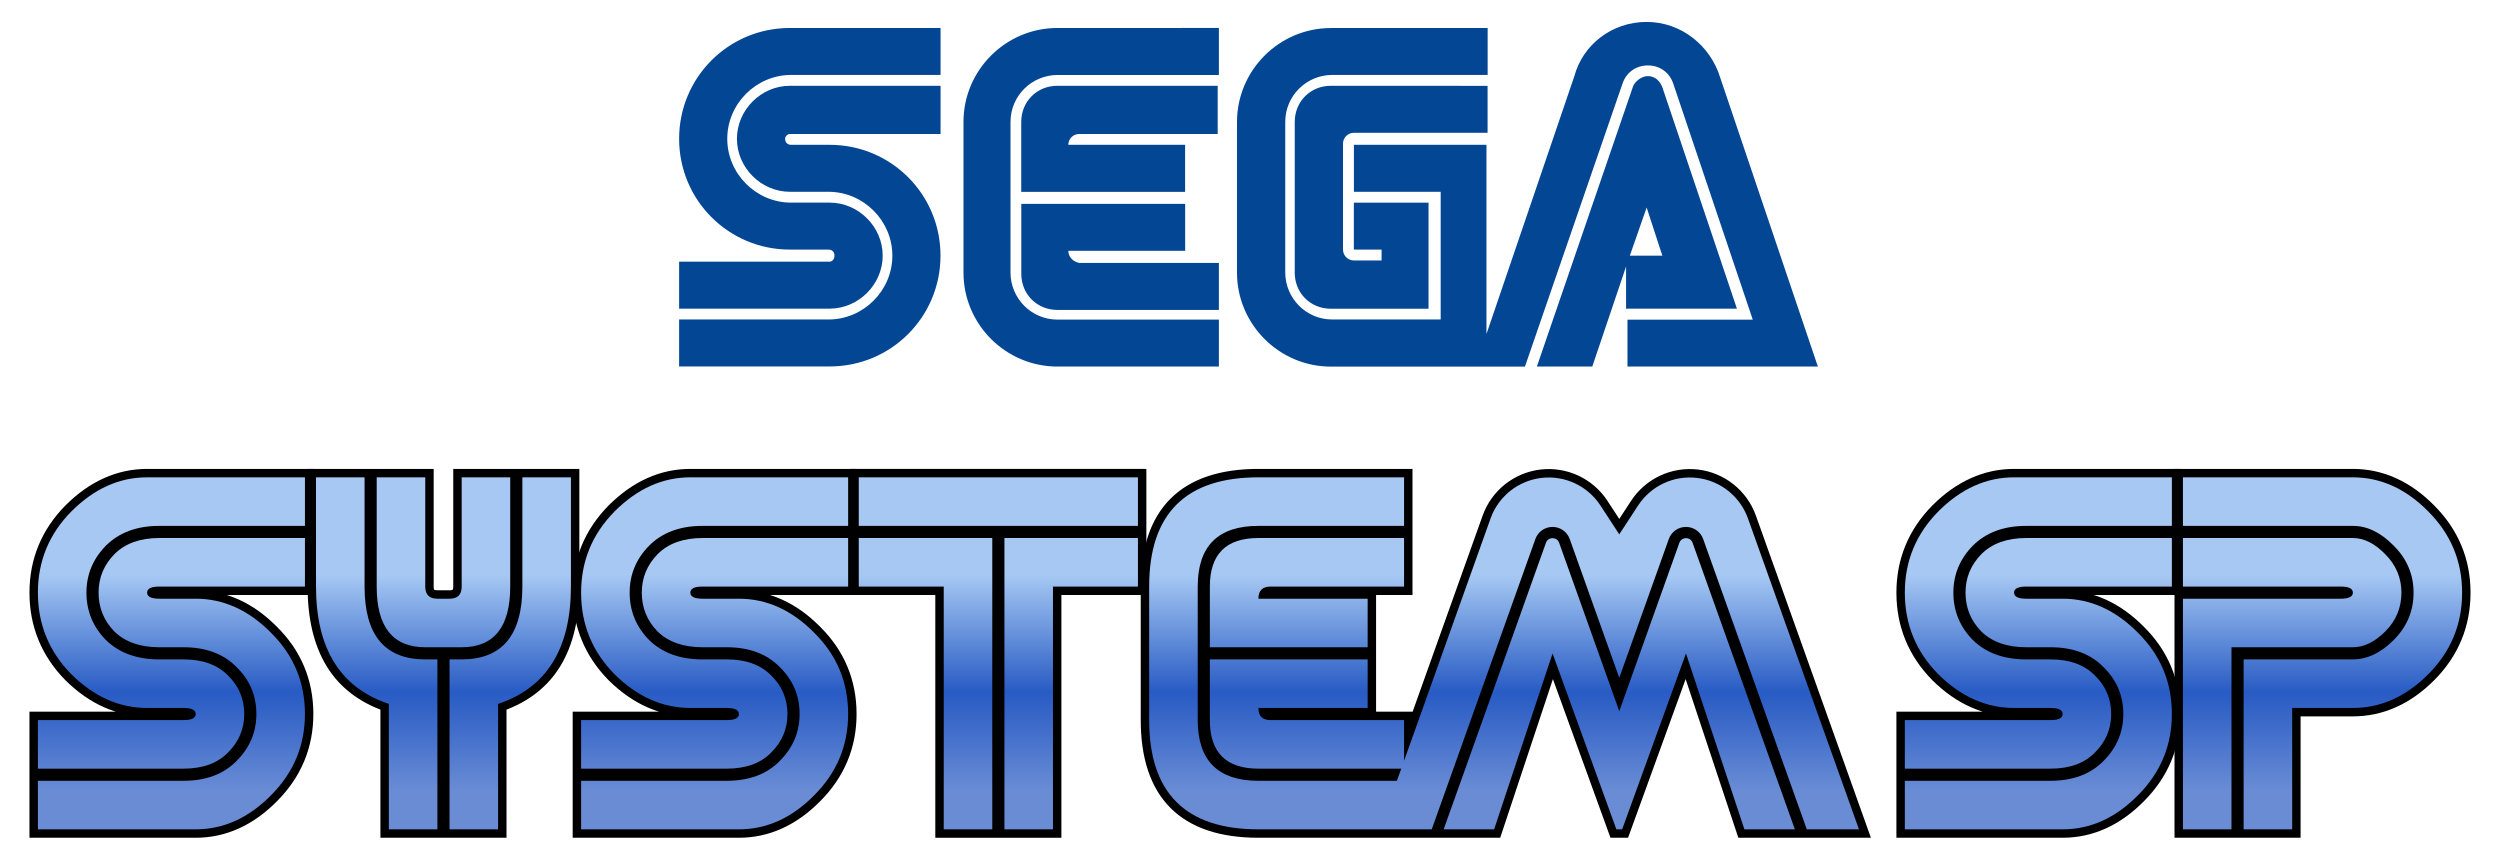 <?xml version="1.0" encoding="UTF-8" standalone="no"?>
<!-- Created by ERK -->

<svg
   width="890.73mm"
   height="308.986mm"
   viewBox="0 0 890.73 308.986"
   version="1.1"
   id="svg1"
   inkscape:version="1.4 (86a8ad7, 2024-10-11)"
   xml:space="preserve"
   sodipodi:docname="systemsp.svg"
   xmlns:inkscape="http://www.inkscape.org/namespaces/inkscape"
   xmlns:sodipodi="http://sodipodi.sourceforge.net/DTD/sodipodi-0.dtd"
   xmlns:xlink="http://www.w3.org/1999/xlink"
   xmlns="http://www.w3.org/2000/svg"
   xmlns:svg="http://www.w3.org/2000/svg"><sodipodi:namedview
     id="namedview1"
     pagecolor="#ffffff"
     bordercolor="#000000"
     borderopacity="0.25"
     inkscape:showpageshadow="2"
     inkscape:pageopacity="0.0"
     inkscape:pagecheckerboard="true"
     inkscape:deskcolor="#d1d1d1"
     inkscape:document-units="mm"
     inkscape:zoom="0.58236858"
     inkscape:cx="1734.2968"
     inkscape:cy="679.12317"
     inkscape:window-width="3840"
     inkscape:window-height="2066"
     inkscape:window-x="-11"
     inkscape:window-y="-11"
     inkscape:window-maximized="1"
     inkscape:current-layer="svg1" /><defs
     id="defs1"><linearGradient
       id="linearGradient66"
       inkscape:collect="always"><stop
         style="stop-color:#a6c8f3;stop-opacity:1;"
         offset="0"
         id="stop64" /><stop
         style="stop-color:#285bc3;stop-opacity:1;"
         offset="0.493"
         id="stop65" /><stop
         style="stop-color:#285bc3;stop-opacity:1;"
         offset="0.662"
         id="stop67" /><stop
         style="stop-color:#698cd5;stop-opacity:1;"
         offset="1"
         id="stop66" /></linearGradient><linearGradient
       id="linearGradient36"
       inkscape:collect="always"><stop
         style="stop-color:#a6c8f3;stop-opacity:1;"
         offset="0"
         id="stop36" /><stop
         style="stop-color:#285bc4;stop-opacity:1;"
         offset="0.545"
         id="stop38" /><stop
         style="stop-color:#698cd5;stop-opacity:1;"
         offset="1"
         id="stop37" /></linearGradient><marker
       id="DistanceX"
       orient="auto"
       refX="0"
       refY="0"
       style="overflow:visible"><path
         d="M 3,-3 -3,3 M 0,-5 V 5"
         style="stroke:#000000;stroke-width:0.5"
         id="path1" /></marker><pattern
       id="Hatch"
       patternUnits="userSpaceOnUse"
       width="8"
       height="8"
       x="0"
       y="0"><path
         d="M8 4 l-4,4"
         stroke="#000000"
         stroke-width="0.25"
         linecap="square"
         id="path2" /><path
         d="M6 2 l-4,4"
         stroke="#000000"
         stroke-width="0.25"
         linecap="square"
         id="path3" /><path
         d="M4 0 l-4,4"
         stroke="#000000"
         stroke-width="0.25"
         linecap="square"
         id="path4" /></pattern><symbol
       id="*Model_Space" /><symbol
       id="*Paper_Space" /><symbol
       id="*Paper_Space0" /><linearGradient
       inkscape:collect="always"
       xlink:href="#linearGradient66"
       id="linearGradient37"
       x1="434.381"
       y1="34.757"
       x2="434.381"
       y2="111.644"
       gradientUnits="userSpaceOnUse" /><linearGradient
       inkscape:collect="always"
       xlink:href="#linearGradient36"
       id="linearGradient58"
       gradientUnits="userSpaceOnUse"
       x1="434.381"
       y1="34.757"
       x2="434.381"
       y2="111.644" /><linearGradient
       inkscape:collect="always"
       xlink:href="#linearGradient36"
       id="linearGradient59"
       gradientUnits="userSpaceOnUse"
       x1="434.381"
       y1="34.757"
       x2="434.381"
       y2="111.644" /><linearGradient
       inkscape:collect="always"
       xlink:href="#linearGradient36"
       id="linearGradient60"
       gradientUnits="userSpaceOnUse"
       x1="434.381"
       y1="34.757"
       x2="434.381"
       y2="111.644" /><linearGradient
       inkscape:collect="always"
       xlink:href="#linearGradient36"
       id="linearGradient61"
       gradientUnits="userSpaceOnUse"
       x1="434.381"
       y1="34.757"
       x2="434.381"
       y2="111.644" /><linearGradient
       inkscape:collect="always"
       xlink:href="#linearGradient36"
       id="linearGradient62"
       gradientUnits="userSpaceOnUse"
       x1="434.381"
       y1="34.757"
       x2="434.381"
       y2="111.644" /><linearGradient
       inkscape:collect="always"
       xlink:href="#linearGradient36"
       id="linearGradient63"
       gradientUnits="userSpaceOnUse"
       x1="434.381"
       y1="34.757"
       x2="434.381"
       y2="111.644" /><linearGradient
       inkscape:collect="always"
       xlink:href="#linearGradient36"
       id="linearGradient64"
       gradientUnits="userSpaceOnUse"
       x1="434.381"
       y1="34.757"
       x2="434.381"
       y2="111.644" /></defs><g
     id="g44"
     inkscape:label="SystemSP_OutlineOuter"
     style="display:none;fill:#ffffff;fill-opacity:1;stroke:#ffffff;stroke-width:24;stroke-linecap:round;stroke-linejoin:round;stroke-miterlimit:0;stroke-dasharray:none;stroke-opacity:1"
     transform="translate(13.5,170.068)"><path
       id="path57"
       style="-inkscape-font-specification:NiseSega;stroke:none;paint-order:fill markers stroke"
       d="m 38.924,-13.5 c -12.862,0 -24.95,5.506 -34.732,14.576 L 4.852,0.689 A 12.001,12.001 0 0 0 2.396,2.596 12.001,12.001 0 0 0 0.539,5.002 L 1.121,4.004 C -8.273,14.161 -13.5,27.228 -13.5,41.086 c 0,11.838 3.785,23.086 10.685,32.455 A 12.001,12.001 0 0 0 -13.5,84.996 v 20.564 0.793 20.564 A 12.001,12.001 0 0 0 -1.5,138.918 h 57.723 c 13.6,0 26.419,-6.023 36.381,-16.09 10.304,-10.316 16.041,-23.986 16.041,-38.494 0,-11.843 -3.839,-23.087 -10.816,-32.4 A 12.001,12.001 0 0 0 108.645,40.424 V 19.858 19.064 -1.5 A 12.001,12.001 0 0 0 96.644,-13.5 Z m 53.599,59.256 0.1,0.098 c -0.014,-0.014 -0.031,-0.025 -0.045,-0.039 -0.019,-0.019 -0.036,-0.039 -0.055,-0.058 z M 1.522,78.756 c 0.289,0.306 0.545,0.637 0.842,0.937 L 1.809,79.139 Z"
       inkscape:label="S" /><path
       id="path55"
       style="-inkscape-font-specification:NiseSega;stroke:none;paint-order:fill markers stroke"
       d="M 97.594,-13.5 A 12.001,12.001 0 0 0 85.594,-1.5 V 38.924 c 0,12.812 2.505,24.466 8.515,34.149 4.289,6.911 10.354,12.385 17.432,16.312 v 37.533 a 12.001,12.001 0 0 0 12,12 h 21.625 1.32 18.979 a 12.001,12.001 0 0 0 12,-12 V 89.385 c 7.078,-3.928 13.142,-9.401 17.431,-16.312 6.009,-9.682 8.518,-21.336 8.518,-34.149 V -1.5 a 12.001,12.001 0 0 0 -12,-12 h -19.507 -0.793 -21.623 a 12.001,12.001 0 0 0 -4.986,2.067 12.001,12.001 0 0 0 -4.988,-2.067 h -21.623 -0.793 z"
       inkscape:label="Y" /><path
       id="path53"
       style="-inkscape-font-specification:NiseSega;stroke:none;paint-order:fill markers stroke"
       d="m 232.465,-13.5 c -12.793,0 -24.817,5.457 -34.573,14.439 l 0.969,-0.51 a 12.001,12.001 0 0 0 -2.928,2.168 12.001,12.001 0 0 0 -1.978,2.623 l 0.629,-1.131 c -9.345,10.145 -14.545,23.176 -14.545,36.996 0,11.838 3.788,23.084 10.687,32.453 a 12.001,12.001 0 0 0 -10.687,11.457 v 20.564 0.793 20.564 a 12.001,12.001 0 0 0 12,12 h 57.723 c 13.603,0 26.425,-6.026 36.388,-16.098 10.299,-10.316 16.035,-23.982 16.035,-38.487 0,-11.843 -3.839,-23.087 -10.816,-32.4 A 12.001,12.001 0 0 0 302.185,40.424 V 19.858 19.064 -1.5 A 12.001,12.001 0 0 0 290.186,-13.5 Z m 53.599,59.256 0.1,0.098 c -0.014,-0.014 -0.031,-0.025 -0.045,-0.039 -0.019,-0.019 -0.036,-0.039 -0.055,-0.058 z m -91.049,32.949 c 0.305,0.323 0.573,0.671 0.887,0.988 a 12.001,12.001 0 0 0 0.08,0.078 12.001,12.001 0 0 0 0.025,0.029 l -0.635,-0.602 z m 1.014,1.117 c 0.009,0.009 0.02,0.014 0.029,0.023 a 12.001,12.001 0 0 0 0.115,0.113 z"
       inkscape:label="S" /><path
       id="path51"
       style="-inkscape-font-specification:NiseSega;stroke:none;paint-order:fill markers stroke"
       d="m 290.969,-13.5 a 12.001,12.001 0 0 0 -12,12 v 21.623 0.793 19.508 a 12.001,12.001 0 0 0 12,12 h 18.273 v 74.494 a 12.001,12.001 0 0 0 12,12 h 21.625 0.793 19.506 a 12.001,12.001 0 0 0 12,-12 V 52.424 h 18.273 A 12.001,12.001 0 0 0 405.44,40.424 V 20.916 20.123 -1.5 A 12.001,12.001 0 0 0 393.439,-13.5 Z"
       inkscape:label="T" /><path
       id="path49"
       style="-inkscape-font-specification:NiseSega;stroke:none;paint-order:fill markers stroke"
       d="m 434.861,-13.5 c -15.238,0 -29.063,4.006 -38.74,13.683 C 386.444,9.86 382.437,23.685 382.437,38.924 v 47.572 c 0,15.238 4.008,29.06 13.684,38.737 9.677,9.677 23.502,13.685 38.74,13.685 h 43.172 8.725 10.389 0.523 22.255 a 12.001,12.001 0 0 0 11.389,-8.217 l 8.91,-26.82 9.846,27.131 a 12.001,12.001 0 0 0 11.279,7.907 h 4.163 a 12.001,12.001 0 0 0 11.279,-7.907 l 9.848,-27.133 8.908,26.822 a 12.001,12.001 0 0 0 11.389,8.217 h 22.254 4.23 17.537 a 12.001,12.001 0 0 0 11.301,-16.035 L 622.002,10.117 c -4.525,-12.674 -15.893,-21.734 -29.258,-23.316 -10.948,-1.296 -21.712,2.662 -29.313,10.308 -7.601,-7.646 -18.366,-11.605 -29.314,-10.308 -13.365,1.583 -24.733,10.64 -29.258,23.316 L 500.258,23.008 V 20.916 20.123 -1.5 A 12.001,12.001 0 0 0 488.258,-13.5 Z m 55.156,65.196 -2.733,7.652 v -6.924 h 0.973 a 12.001,12.001 0 0 0 1.76,-0.728 z"
       inkscape:label="EM" /><path
       id="path47"
       style="-inkscape-font-specification:NiseSega;stroke:none;paint-order:fill markers stroke"
       d="m 704.098,-13.5 c -12.792,0 -24.812,5.455 -34.566,14.435 l 0.963,-0.505 a 12.001,12.001 0 0 0 -2.926,2.168 12.001,12.001 0 0 0 -1.98,2.623 l 0.625,-1.125 c -9.341,10.145 -14.539,23.173 -14.539,36.99 0,11.838 3.785,23.086 10.685,32.455 a 12.001,12.001 0 0 0 -10.685,11.455 v 20.564 0.793 20.564 a 12.001,12.001 0 0 0 12,12 h 57.723 c 13.603,0 26.425,-6.026 36.388,-16.098 10.299,-10.316 16.034,-23.982 16.034,-38.487 0,-11.843 -3.839,-23.087 -10.816,-32.4 a 12.001,12.001 0 0 0 10.816,-11.51 V 19.858 19.064 -1.5 a 12.001,12.001 0 0 0 -12,-12 z m 53.601,59.256 0.098,0.098 c -0.012,-0.012 -0.026,-0.019 -0.037,-0.031 -0.021,-0.021 -0.039,-0.045 -0.06,-0.067 z m -91.056,32.94 c 0.307,0.326 0.578,0.678 0.895,0.998 a 12.001,12.001 0 0 0 0.082,0.082 12.001,12.001 0 0 0 0.031,0.035 c 0.011,0.011 0.024,0.019 0.035,0.029 a 12.001,12.001 0 0 0 0.121,0.119 l -0.156,-0.148 -0.644,-0.611 z"
       inkscape:label="S" /><path
       id="path45"
       style="-inkscape-font-specification:NiseSega;stroke:none;paint-order:fill markers stroke"
       d="m 762.762,-13.5 a 12.001,12.001 0 0 0 -12,12 v 19.506 0.793 22.949 0.793 84.377 a 12.001,12.001 0 0 0 12,12 h 21.623 1.322 18.976 a 12.001,12.001 0 0 0 12,-12 V 95.67 h 8.125 c 13.57,0 26.38,-5.941 36.359,-15.92 10.338,-10.338 16.063,-24.076 16.063,-38.664 0,-14.505 -5.733,-28.172 -16.033,-38.488 -9.963,-10.071 -22.785,-16.098 -36.388,-16.098 z"
       inkscape:label="P" /></g><g
     id="g21"
     inkscape:label="SystemSP_OutlineInner"
     style="display:inline;fill:#000000;fill-opacity:1;stroke:#000000;stroke-width:5;stroke-dasharray:none"
     transform="translate(13.5,170.068)"><path
       id="path22"
       style="-inkscape-font-specification:NiseSega;display:inline;fill:#000000;fill-opacity:1;stroke:#000000;stroke-width:3;stroke-linecap:square;stroke-miterlimit:8;stroke-dasharray:none;stroke-opacity:1;paint-order:fill markers stroke"
       d="m 38.924,-1.5 c -10.307,0 -19.73,4.259 -28.019,12.549 l -0.002,0.004 -0.004,0.002 C 2.677,19.375 -1.5,29.487 -1.5,41.086 c 0,11.692 4.175,21.851 12.399,30.174 l 0.006,0.006 0.006,0.008 c 8.291,8.192 17.711,12.396 28.013,12.396 h 12.973 c 1.317,0 2.211,0.201 2.574,0.383 0.363,0.182 0.252,0.06 0.252,0.281 0,0.221 0.111,0.098 -0.252,0.28 -0.363,0.182 -1.257,0.383 -2.574,0.383 H -1.5 v 20.565 0.792 20.565 H 56.222 c 10.304,0 19.68,-4.26 27.873,-12.549 8.319,-8.319 12.549,-18.432 12.549,-30.035 0,-11.696 -4.229,-21.816 -12.555,-30.043 C 75.898,46.007 66.524,41.748 56.222,41.748 H 43.248 c -1.317,0 -2.209,-0.201 -2.572,-0.382 -0.363,-0.182 -0.252,-0.059 -0.252,-0.28 0,-0.221 -0.111,-0.1 0.252,-0.281 0.363,-0.182 1.256,-0.381 2.572,-0.381 H 96.645 V 19.857 19.064 -1.5 Z"
       inkscape:label="S" /><path
       id="path24"
       style="-inkscape-font-specification:NiseSega;fill:#000000;fill-opacity:1;stroke:#000000;stroke-width:3;stroke-linecap:square;stroke-miterlimit:8;stroke-dasharray:none;stroke-opacity:1;paint-order:fill markers stroke"
       d="M 97.594,-1.5 V 38.924 c 0,11.248 2.199,20.551 6.711,27.821 4.328,6.974 10.841,11.954 19.236,14.978 v 45.195 h 21.625 1.32 18.979 V 81.723 c 8.395,-3.024 14.908,-8.005 19.237,-14.978 4.512,-7.27 6.713,-16.573 6.713,-27.821 V -1.5 H 171.906 171.113 149.49 V 38.924 c 0,1.192 -0.275,1.815 -0.642,2.182 -0.367,0.367 -0.99,0.642 -2.182,0.642 h -4.326 c -1.192,0 -1.814,-0.275 -2.181,-0.642 -0.367,-0.367 -0.643,-0.99 -0.643,-2.182 V -1.5 h -21.623 -0.792 z"
       inkscape:label="Y" /><path
       id="path36"
       style="-inkscape-font-specification:NiseSega;display:inline;fill:#000000;fill-opacity:1;stroke:#000000;stroke-width:3;stroke-linecap:square;stroke-miterlimit:8;stroke-dasharray:none;stroke-opacity:1;paint-order:fill markers stroke"
       d="m 232.464,-1.5 c -10.307,0 -19.73,4.259 -28.019,12.549 l -0.002,0.004 -0.004,0.002 C 196.217,19.375 192.04,29.487 192.04,41.086 c 0,11.692 4.175,21.851 12.399,30.174 l 0.006,0.006 0.006,0.008 c 8.291,8.192 17.711,12.396 28.013,12.396 h 12.973 c 1.317,0 2.211,0.201 2.574,0.383 0.363,0.182 0.252,0.06 0.252,0.281 0,0.221 0.111,0.098 -0.252,0.28 -0.363,0.182 -1.257,0.383 -2.574,0.383 H 192.04 v 20.565 0.792 20.565 h 57.723 c 10.304,0 19.68,-4.26 27.873,-12.549 8.319,-8.319 12.549,-18.432 12.549,-30.035 0,-11.696 -4.229,-21.816 -12.555,-30.043 -8.192,-8.285 -17.566,-12.543 -27.868,-12.543 h -12.974 c -1.317,0 -2.209,-0.201 -2.572,-0.382 -0.363,-0.182 -0.252,-0.059 -0.252,-0.28 0,-0.221 -0.111,-0.1 0.252,-0.281 0.363,-0.182 1.256,-0.381 2.572,-0.381 h 53.397 V 19.857 19.064 -1.5 Z"
       inkscape:label="S" /><path
       id="path28"
       style="-inkscape-font-specification:NiseSega;fill:#000000;fill-opacity:1;stroke:#000000;stroke-width:3;stroke-linecap:square;stroke-miterlimit:8;stroke-dasharray:none;stroke-opacity:1;paint-order:fill markers stroke"
       d="m 290.969,-1.5 v 21.623 0.793 19.508 h 30.274 v 86.494 h 21.625 0.792 19.506 V 40.424 h 30.274 V 20.916 20.123 -1.5 Z"
       inkscape:label="T" /><path
       id="path30"
       style="-inkscape-font-specification:NiseSega;fill:#000000;fill-opacity:1;stroke:#000000;stroke-width:3;stroke-linecap:square;stroke-miterlimit:8;stroke-dasharray:none;stroke-opacity:1;paint-order:fill markers stroke"
       d="m 434.861,-1.5 c -13.224,0 -23.413,3.329 -30.254,10.17 -6.841,6.841 -10.17,17.03 -10.17,30.254 v 47.572 c 0,13.224 3.329,23.411 10.17,30.252 6.841,6.841 17.03,10.17 30.254,10.17 h 43.172 8.725 10.389 0.523 22.256 l 19.799,-59.597 21.625,59.597 h 4.162 l 21.629,-59.597 19.795,59.597 h 22.254 4.231 17.536 L 610.701,14.152 C 607.701,5.749 600.195,-0.234 591.334,-1.283 582.473,-2.332 573.774,1.731 568.894,9.201 L 563.432,17.566 557.967,9.201 C 553.087,1.731 544.39,-2.332 535.529,-1.283 526.668,-0.234 519.16,5.749 516.16,14.152 L 488.258,92.314 V 84.996 H 439.186 c -1.192,0 -1.815,-0.275 -2.182,-0.642 -0.16,-0.16 -0.291,-0.4 -0.401,-0.684 H 475.285 V 62.047 60.725 41.748 h -38.682 c 0.11,-0.284 0.24,-0.523 0.401,-0.683 0.367,-0.367 0.99,-0.641 2.182,-0.641 h 49.072 V 20.916 20.123 -1.5 Z"
       sodipodi:nodetypes="ssssssccccccccccccccscccscccssccccccssccccs"
       inkscape:label="EM" /><path
       id="path35"
       style="-inkscape-font-specification:NiseSega;display:inline;fill:#000000;fill-opacity:1;stroke:#000000;stroke-width:3;stroke-linecap:square;stroke-miterlimit:8;stroke-dasharray:none;stroke-opacity:1;paint-order:fill markers stroke"
       d="m 704.098,-1.5 c -10.307,0 -19.73,4.259 -28.019,12.549 l -0.002,0.004 -0.004,0.002 c -8.222,8.321 -12.399,18.432 -12.399,30.031 0,11.692 4.175,21.851 12.399,30.174 l 0.006,0.006 0.006,0.008 c 8.291,8.192 17.711,12.396 28.013,12.396 h 12.973 c 1.317,0 2.211,0.201 2.574,0.383 0.363,0.182 0.252,0.06 0.252,0.281 0,0.221 0.111,0.098 -0.252,0.28 -0.363,0.182 -1.257,0.383 -2.574,0.383 H 663.674 v 20.565 0.792 20.565 h 57.723 c 10.304,0 19.68,-4.26 27.873,-12.549 8.319,-8.319 12.549,-18.432 12.549,-30.035 0,-11.696 -4.229,-21.816 -12.555,-30.043 -8.192,-8.285 -17.566,-12.543 -27.868,-12.543 h -12.974 c -1.317,0 -2.209,-0.201 -2.572,-0.382 -0.363,-0.182 -0.252,-0.059 -0.252,-0.28 0,-0.221 -0.111,-0.1 0.252,-0.281 0.363,-0.182 1.256,-0.381 2.572,-0.381 h 53.397 V 19.857 19.064 -1.5 Z"
       inkscape:label="S" /><path
       id="path34"
       style="-inkscape-font-specification:NiseSega;fill:#000000;fill-opacity:1;stroke:#000000;stroke-width:3;stroke-linecap:square;stroke-miterlimit:8;stroke-dasharray:none;stroke-opacity:1;paint-order:fill markers stroke"
       d="m 762.762,-1.5 v 19.506 0.793 22.949 0.793 84.377 h 21.623 1.321 18.977 V 83.67 h 20.125 c 10.302,0 19.677,-4.208 27.873,-12.404 8.321,-8.321 12.549,-18.483 12.549,-30.18 0,-11.603 -4.23,-21.718 -12.549,-30.037 -8.193,-8.289 -17.57,-12.549 -27.873,-12.549 z"
       sodipodi:nodetypes="ccccccccccssscsc"
       inkscape:label="P" /></g><g
     id="g15"
     inkscape:label="SystemSP"
     style="display:inline;fill:url(#linearGradient37);stroke:none;stroke-width:1;stroke-linecap:square;stroke-linejoin:miter;stroke-dasharray:none;stroke-opacity:1"
     transform="translate(13.5,170.068)"><path
       d="M 0,41.085 Q 0,24.219 11.965,12.109 24.075,0 38.923,0 h 56.222 v 17.299 h -51.897 q -11.965,0 -19.029,7.064 -6.92,7.064 -6.92,16.722 0,9.803 6.92,16.867 7.064,6.92 19.029,6.92 h 8.65 q 10.235,0 15.858,5.766 5.766,5.622 5.766,13.695 0,7.929 -5.766,13.695 -5.622,5.766 -15.858,5.766 H 0 v -17.299 h 51.897 q 4.325,0 4.325,-2.162 0,-2.162 -4.325,-2.162 H 38.923 q -14.848,0 -26.958,-11.965 Q 0,58.096 0,41.085 Z m 21.624,0 q 0,-7.929 5.622,-13.695 5.766,-5.766 16.002,-5.766 h 51.897 v 17.299 h -51.897 q -4.325,0 -4.325,2.162 0,2.162 4.325,2.162 h 12.974 q 14.848,0 26.814,12.109 12.109,11.965 12.109,28.976 0,16.867 -12.109,28.976 -11.965,12.109 -26.814,12.109 H 0 v -17.299 h 51.897 q 11.965,0 18.885,-7.064 7.064,-7.064 7.064,-16.722 0,-9.803 -7.064,-16.722 -6.92,-7.064 -18.885,-7.064 h -8.65 q -10.235,0 -16.002,-5.622 -5.622,-5.766 -5.622,-13.839 z"
       id="text1"
       style="font-size:147.619px;line-height:0;font-family:NiseSega;-inkscape-font-specification:NiseSega;letter-spacing:0px;word-spacing:0px;fill:url(#linearGradient58);stroke:none;stroke-width:1;stroke-linecap:square;stroke-linejoin:miter;stroke-miterlimit:8;stroke-dasharray:none;stroke-opacity:1;paint-order:fill markers stroke"
       inkscape:label="S"
       aria-label="S" /><path
       d="M 172.614,38.923 V 0 h 17.299 v 38.923 q 0,33.157 -25.949,41.806 v 44.689 H 146.665 V 64.872 h 4.325 q 21.624,0 21.624,-25.949 z m -73.521,0 V 0 h 17.299 v 38.923 q 0,25.949 21.624,25.949 h 4.325 v 60.547 h -17.299 V 80.729 Q 99.093,72.08 99.093,38.923 Z m 69.196,0 q 0,21.624 -17.299,21.624 h -12.974 q -17.299,0 -17.299,-21.624 V 0 h 17.299 v 38.923 q 0,4.325 4.325,4.325 h 4.325 q 4.325,0 4.325,-4.325 V 0 h 17.299 z"
       id="text1-8"
       style="font-size:147.619px;line-height:0;font-family:NiseSega;-inkscape-font-specification:NiseSega;letter-spacing:0px;word-spacing:0px;fill:url(#linearGradient59);stroke:none;stroke-width:1;stroke-linecap:square;stroke-linejoin:miter;stroke-miterlimit:8;stroke-dasharray:none;stroke-opacity:1;paint-order:fill markers stroke"
       inkscape:label="Y"
       aria-label="Y" /><path
       d="m 193.541,41.085 q 0,-16.867 11.965,-28.976 Q 217.615,0 232.464,0 h 56.222 v 17.299 h -51.897 q -11.965,0 -19.029,7.064 -6.92,7.064 -6.92,16.722 0,9.803 6.92,16.867 7.064,6.92 19.029,6.92 h 8.65 q 10.235,0 15.858,5.766 5.766,5.622 5.766,13.695 0,7.929 -5.766,13.695 -5.622,5.766 -15.858,5.766 h -51.897 v -17.299 h 51.897 q 4.325,0 4.325,-2.162 0,-2.162 -4.325,-2.162 h -12.974 q -14.848,0 -26.958,-11.965 -11.965,-12.109 -11.965,-29.12 z m 21.624,0 q 0,-7.929 5.622,-13.695 5.766,-5.766 16.002,-5.766 h 51.897 v 17.299 h -51.897 q -4.325,0 -4.325,2.162 0,2.162 4.325,2.162 h 12.974 q 14.848,0 26.814,12.109 12.109,11.965 12.109,28.976 0,16.867 -12.109,28.976 -11.965,12.109 -26.814,12.109 h -56.222 v -17.299 h 51.897 q 11.965,0 18.885,-7.064 7.064,-7.064 7.064,-16.722 0,-9.803 -7.064,-16.722 -6.92,-7.064 -18.885,-7.064 h -8.65 q -10.235,0 -16.002,-5.622 -5.622,-5.766 -5.622,-13.839 z"
       id="text1-5"
       style="font-size:147.619px;line-height:0;font-family:NiseSega;-inkscape-font-specification:NiseSega;letter-spacing:0px;word-spacing:0px;fill:url(#linearGradient60);stroke:none;stroke-width:1;stroke-linecap:square;stroke-linejoin:miter;stroke-miterlimit:8;stroke-dasharray:none;stroke-opacity:1;paint-order:fill markers stroke"
       inkscape:label="S"
       aria-label="S" /><path
       d="m 292.47,0 v 17.299 h 99.47 V 0 Z m 0,21.624 v 17.299 h 30.273 v 86.496 h 17.299 V 21.624 Z m 51.897,103.795 h 17.299 V 38.923 h 30.273 v -17.299 h -47.573 z"
       id="text1-2"
       style="font-size:147.619px;line-height:0;font-family:NiseSega;-inkscape-font-specification:NiseSega;letter-spacing:0px;word-spacing:0px;fill:url(#linearGradient61);stroke:none;stroke-width:1;stroke-linecap:square;stroke-linejoin:miter;stroke-miterlimit:8;stroke-dasharray:none;stroke-opacity:1;paint-order:fill markers stroke"
       inkscape:label="T"
       aria-label="T" /><path
       id="text1-6"
       style="font-size:147.619px;line-height:0;font-family:NiseSega;-inkscape-font-specification:NiseSega;letter-spacing:0px;word-spacing:0px;fill:url(#linearGradient62);stroke:none;stroke-width:1;stroke-linecap:square;stroke-linejoin:miter;stroke-miterlimit:8;stroke-dasharray:none;stroke-opacity:1;paint-order:fill markers stroke"
       inkscape:label="EM"
       d="m 434.861,0 c -25.949,0 -38.923,12.975 -38.923,38.923 v 47.572 c 0,25.949 12.975,38.923 38.923,38.923 h 43.172 8.725 9.854 l 36.925,-103.436 c 0.924,-2.587 3.374,-4.315 6.122,-4.315 2.747,0 5.198,1.728 6.122,4.315 l 17.651,49.44 17.648,-49.44 c 0.924,-2.587 3.374,-4.315 6.122,-4.315 2.747,0 5.198,1.728 6.122,4.315 l 36.925,103.436 h 18.582 L 609.289,14.657 C 606.48,6.787 599.455,1.188 591.157,0.206 c -8.298,-0.983 -16.436,2.821 -21.006,9.816 l -6.718,10.289 -6.721,-10.289 c -4.57,-6.996 -12.708,-10.799 -21.006,-9.816 -8.298,0.983 -15.324,6.582 -18.133,14.451 L 486.758,100.977 V 86.495 h -47.572 c -2.883,0 -4.325,-1.442 -4.325,-4.325 h 38.923 V 64.871 h -56.222 v 21.624 c 0,11.533 5.766,17.299 17.299,17.299 h 50.891 l -1.544,4.325 h -49.347 c -14.416,0 -21.624,-7.208 -21.624,-21.624 v -47.572 c 0,-14.416 7.208,-21.624 21.624,-21.624 H 486.758 V 0 Z m 0,21.624 c -11.533,0 -17.299,5.766 -17.299,17.299 v 21.623 h 56.222 V 43.248 h -38.923 c 0,-2.883 1.442,-4.325 4.325,-4.325 H 486.758 V 21.624 Z m 104.799,0.044 c -0.98,0 -1.959,0.553 -2.354,1.659 L 500.863,125.419 H 518.844 L 539.662,62.751 562.4,125.419 h 2.061 L 587.202,62.751 608.017,125.419 h 17.983 L 589.556,23.328 c -0.79,-2.213 -3.92,-2.213 -4.709,0 L 563.432,83.32 542.014,23.328 c -0.395,-1.106 -1.374,-1.659 -2.354,-1.659 z" /><path
       d="m 665.175,41.085 q 0,-16.867 11.965,-28.976 Q 689.249,0 704.098,0 h 56.222 v 17.299 h -51.897 q -11.965,0 -19.029,7.064 -6.92,7.064 -6.92,16.722 0,9.803 6.92,16.867 7.064,6.92 19.029,6.92 h 8.65 q 10.235,0 15.858,5.766 5.766,5.622 5.766,13.695 0,7.929 -5.766,13.695 -5.622,5.766 -15.858,5.766 h -51.897 v -17.299 h 51.897 q 4.325,0 4.325,-2.162 0,-2.162 -4.325,-2.162 h -12.974 q -14.848,0 -26.958,-11.965 -11.965,-12.109 -11.965,-29.12 z m 21.624,0 q 0,-7.929 5.622,-13.695 5.766,-5.766 16.002,-5.766 h 51.897 v 17.299 h -51.897 q -4.325,0 -4.325,2.162 0,2.162 4.325,2.162 h 12.974 q 14.848,0 26.814,12.109 12.109,11.965 12.109,28.976 0,16.867 -12.109,28.976 -11.965,12.109 -26.814,12.109 h -56.222 v -17.299 h 51.897 q 11.965,0 18.885,-7.064 7.064,-7.064 7.064,-16.722 0,-9.803 -7.064,-16.722 -6.92,-7.064 -18.885,-7.064 h -8.65 q -10.235,0 -16.002,-5.622 -5.622,-5.766 -5.622,-13.839 z"
       id="text1-52"
       style="font-size:147.619px;line-height:0;font-family:NiseSega;-inkscape-font-specification:NiseSega;letter-spacing:0px;word-spacing:0px;fill:url(#linearGradient63);stroke:none;stroke-width:1;stroke-linecap:square;stroke-linejoin:miter;stroke-miterlimit:8;stroke-dasharray:none;stroke-opacity:1;paint-order:fill markers stroke"
       inkscape:label="S"
       aria-label="S" /><path
       d="m 863.731,41.085 q 0,17.011 -12.109,29.12 -11.965,11.965 -26.814,11.965 h -21.624 v 43.248 H 785.885 V 64.872 h 38.923 q 7.64,0 14.56,-6.92 7.064,-7.064 7.064,-16.867 0,-9.659 -7.064,-16.722 -6.92,-7.064 -14.56,-7.064 H 764.261 V 0 h 60.547 q 14.848,0 26.814,12.109 12.109,12.109 12.109,28.976 z m -21.624,0 q 0,8.073 -5.766,13.839 -5.622,5.622 -11.533,5.622 h -43.248 v 64.872 h -17.299 V 43.248 h 56.222 q 4.325,0 4.325,-2.162 0,-2.162 -4.325,-2.162 h -56.222 v -17.299 h 60.547 q 5.911,0 11.533,5.766 5.766,5.766 5.766,13.695 z"
       id="text1-89"
       style="font-size:147.619px;line-height:0;font-family:NiseSega;-inkscape-font-specification:NiseSega;letter-spacing:0px;word-spacing:0px;fill:url(#linearGradient64);stroke:none;stroke-width:1;stroke-linecap:square;stroke-linejoin:miter;stroke-miterlimit:8;stroke-dasharray:none;stroke-opacity:1;paint-order:fill markers stroke"
       inkscape:label="P"
       aria-label="P" /></g><g
     id="g5"
     transform="matrix(6.528,0,0,6.528,3506.045,-1032.797)"
     inkscape:label="Sega"
     style="display:inline"><g
       id="g30"
       style="display:none"
       transform="matrix(0.032,0,0,0.032,-529.595,158.221)"
       inkscape:label="SEGA_Outline"><path
         class="st0"
         d="M 2760,123.3 C 2737.4,51.4 2669.4,0 2591.4,0 2513.3,0 2445.5,51.4 2422.8,123.3 l -59.6,176.8 V 10.2 h -312.3 c -55.5,0 -106.8,22.6 -145.9,59.6 V 10.2 h -320.6 c -59.6,0 -113,24.7 -152.1,65.8 V 10.2 h -304.1 c -129.5,0 -236.3,106.8 -236.3,236.3 0,61.7 24.7,119.2 63.7,160.4 H 891.9 V 682.3 H 1196 c 86.2,0 160.3,-45.3 203.4,-115.1 35,67.7 104.8,115.1 187,115.1 h 322.7 v -59.6 c 37,37 88.3,59.6 145.9,59.6 h 892 z"
         id="path20-4"
         style="display:inline;fill:#ffffff"
         inkscape:label="SEGA_Outline" /></g><g
       id="g2"
       transform="matrix(0.032,0,0,0.032,-489.476,186.146)"
       style="display:inline"
       inkscape:label="SEGA"><path
         id="path21-5"
         style="display:inline;fill:#034693"
         class="st1"
         d="m 1320.952,-835.583 c -59.5,0 -108.901,39 -123.301,92.5 l -149.9,439.799 V -625.984 H 821.651 v 80.1 h 148 v 217.801 h -185 c -45.3,0 -80.1,-37.002 -80.1,-80.102 v -256.898 c 0,-45.3 37,-80.102 80.1,-80.102 h 265.1 v -80 H 782.551 c -88.3,0 -160.301,72.001 -160.301,160.301 v 256.9 c 0,88.3 72.001,160.299 160.301,160.299 h 330.801 l 166.5,-482.898 c 6.2,-18.5 22.599,-30.801 43.199,-30.801 20.6,0 36.999,12.301 43.199,30.801 l 135.701,402.799 h -213.701 v 79.9 h 324.701 l -166.701,-493.199 c -16.4,-53.4 -65.799,-94.5 -125.299,-94.5 z m -1461.201,10.299 c -104.8,0 -189,84.3 -189,189 0,104.7 84.3,189 189,189 h 65.801 c 6.2,0 10.199,4.101 10.199,10.201 0.1,6.2 -4.099,10.398 -8.299,10.398 H -329.249 v 80.102 h 256.801 c 49.2,0 90.4,-41.2 90.4,-90.4 0,-49.2 -41.2,-90.4 -90.4,-90.4 h -65.801 c -59.6,0 -108.898,-49.2 -108.898,-108.9 0,-59.7 49.298,-108.9 108.898,-108.9 h 254.9 v -80.1 z m 456.301,0 c -88.3,0 -160.301,72.001 -160.301,160.301 v 256.9 c 0,88.3 72.001,160.299 160.301,160.299 h 275.301 V -327.884 h -275.301 c -45.3,0 -80.1,-37 -80.1,-80.1 v -257 c 0,-45.3 37,-80.1 80.1,-80.1 h 275.301 v -80.201 z m 1006.801,82.1 c -10.2,0 -20.601,8.3 -24.701,16.4 l -164.4,478.9 h 94.5 l 57.602,-170.5 v 72 l 2.1,-0.1 h 187 l -127.4,-378.201 c -4.1,-10.2 -12.299,-18.5 -24.699,-18.5 z m -1463.102,16.5 c -49.2,0 -90.398,41.2 -90.398,90.4 0,49.2 41.198,90.4 90.398,90.4 h 65.801 c 59.6,0 108.9,49.2 108.9,108.9 0,59.7 -49.2,108.9 -108.9,108.9 H -329.249 v 80.1 h 256.801 c 104.8,0 189,-84.3 189,-189 0,-104.7 -84.3,-189 -189,-189 h -65.801 c -6.2,0 -10.199,-4.101 -10.199,-10.201 -0.1,-4.2 4.099,-8.299 8.199,-8.299 h 256.9 v -82.201 z m 456.201,0 c -35,0 -61.701,26.801 -61.701,61.701 v 119.199 h 279.5 v -80.199 h -199.199 c 0,-10.2 8.3,-18.5 18.5,-18.5 h 236.301 v -82.201 z m 466.5,0 c -35,0 -61.701,26.801 -61.701,61.701 v 256.9 c 0,35 26.801,61.699 61.701,61.699 h 166.5 v -181 h -127.4 v 80.1 h 47.301 v 18.5 h -47.301 c -10.2,0 -18.5,-8.3 -18.5,-18.5 v -180.699 c 0,-10.2 8.3,-18.5 18.5,-18.5 h 228.1 v -80.1 z m -528.1,201.4 v 119.201 c 0,35 26.799,61.699 61.699,61.699 h 275.301 v -80.199 h -238.4 c -10.3,-2.1 -18.4,-10.302 -18.4,-20.602 h 199.301 v -80.1 z m 1066.6,6.201 26.799,82.199 h -55.5 z"
         inkscape:label="SEGA" /></g></g></svg>
